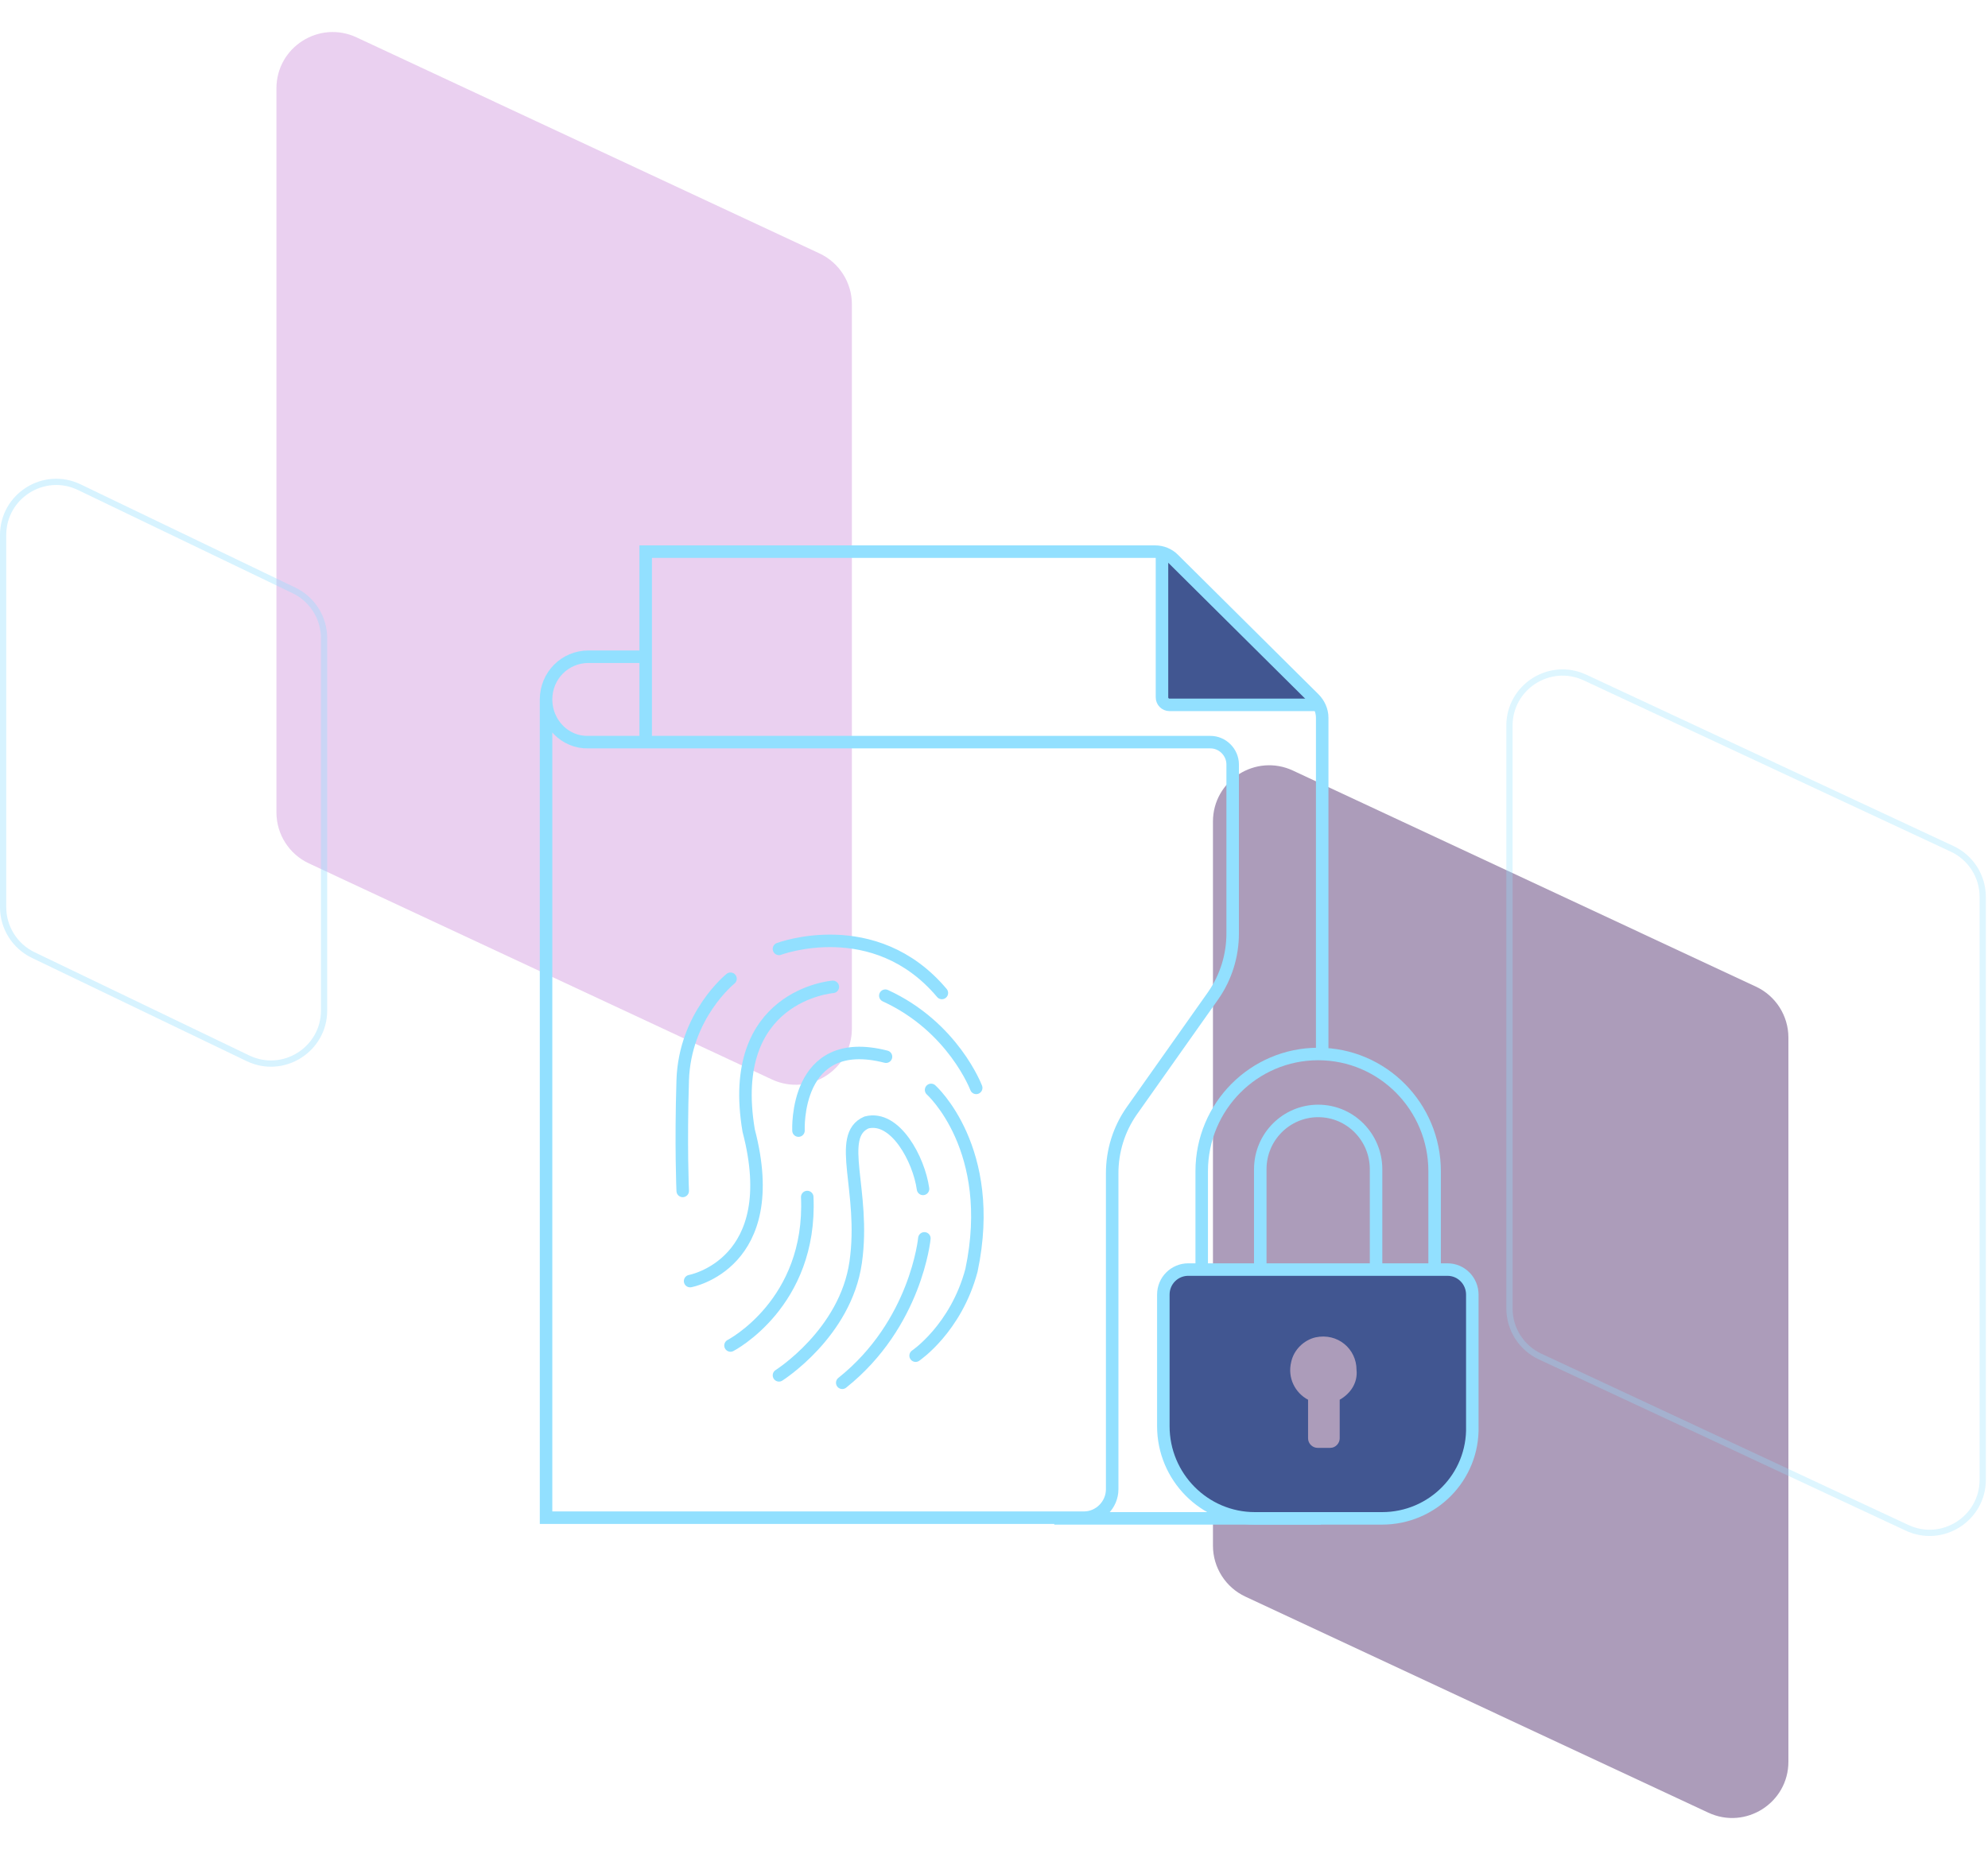 <?xml version="1.0" encoding="UTF-8"?>
<svg xmlns="http://www.w3.org/2000/svg" width="318" height="296" viewBox="0 0 318 296" fill="none">
  <path opacity="0.2" d="M44.22 14.133C44.22 7.548 51.059 3.193 57.026 5.978L131.075 40.542C134.243 42.02 136.269 45.2 136.269 48.697V164.55C136.269 171.135 129.429 175.49 123.462 172.705L49.413 138.141C46.245 136.662 44.22 133.482 44.22 129.986V14.133Z" fill="#9618B7"></path>
  <path opacity="0.4" d="M194.024 131.45C194.024 124.865 200.864 120.51 206.831 123.295L280.88 157.859C284.048 159.338 286.073 162.518 286.073 166.014V281.867C286.073 288.452 279.233 292.807 273.267 290.022L199.218 255.458C196.049 253.98 194.024 250.8 194.024 247.303V131.45Z" fill="#300853"></path>
  <path opacity="0.3" d="M241.451 116.109C241.451 109.89 247.911 105.776 253.546 108.406L312.254 135.809C315.246 137.206 317.158 140.209 317.158 143.512V236.745C317.158 242.964 310.699 247.078 305.063 244.447L246.356 217.044C243.364 215.648 241.451 212.644 241.451 209.342V116.109Z" stroke="#92E0FF"></path>
  <path opacity="0.9" d="M0.5 85.608C0.5 79.346 7.041 75.234 12.684 77.947L47.025 94.463C49.969 95.879 51.842 98.856 51.842 102.123V161.661C51.842 167.922 45.301 172.035 39.658 169.321L5.316 152.806C2.372 151.39 0.5 148.412 0.5 145.145V85.608Z" stroke="#92E0FF" stroke-opacity="0.4"></path>
  <path d="M211.284 242.934H168.644" stroke="#92E0FF" stroke-width="2" stroke-miterlimit="10"></path>
  <path d="M211.499 112.774H187.703C187.056 112.774 186.518 112.232 186.518 111.581V88.369L211.499 112.774Z" fill="#415691"></path>
  <path d="M103.283 118.089V88.261H184.795C185.872 88.261 186.949 88.695 187.702 89.454L210.207 111.798C210.961 112.557 211.499 113.642 211.499 114.835V168.418" stroke="#92E0FF" stroke-width="2" stroke-miterlimit="10"></path>
  <path d="M87.347 111.907V242.825H173.381C175.858 242.825 177.904 240.764 177.904 238.27V187.724C177.904 184.145 178.981 180.674 181.026 177.746L194.055 159.306C196.101 156.378 197.178 152.907 197.178 149.327V122.319C197.178 120.367 195.563 118.74 193.625 118.74H94.131C90.362 118.848 87.347 115.703 87.347 111.907ZM87.347 111.907C87.347 108.11 90.362 105.073 94.131 105.073H103.283" stroke="#92E0FF" stroke-width="2" stroke-miterlimit="10"></path>
  <path d="M210.853 112.774H187.057C186.41 112.774 185.872 112.232 185.872 111.581V88.369" stroke="#92E0FF" stroke-width="2" stroke-miterlimit="10"></path>
  <path d="M229.481 203.018V187.399C229.481 177.095 221.19 168.635 210.853 168.635C200.624 168.635 192.225 176.986 192.225 187.399V203.018" stroke="#92E0FF" stroke-width="2" stroke-miterlimit="10"></path>
  <path d="M201.593 203.018V187.074C201.593 181.867 205.793 177.746 210.854 177.746C216.022 177.746 220.114 181.976 220.114 187.074V203.127" stroke="#92E0FF" stroke-width="2" stroke-miterlimit="10"></path>
  <path d="M124.604 151.822C124.604 151.822 139.894 146.074 150.661 158.873" stroke="#92E0FF" stroke-width="2" stroke-miterlimit="10" stroke-linecap="round"></path>
  <path d="M156.153 174.058C156.153 174.058 152.492 164.296 141.617 159.306" stroke="#92E0FF" stroke-width="2" stroke-miterlimit="10" stroke-linecap="round"></path>
  <path d="M133.218 157.896C133.218 157.896 116.097 159.198 119.758 180.891C125.357 202.259 110.39 204.971 110.39 204.971" stroke="#92E0FF" stroke-width="2" stroke-miterlimit="10" stroke-linecap="round"></path>
  <path d="M116.851 156.595C116.851 156.595 109.529 162.452 109.206 172.865C108.883 183.277 109.206 190.545 109.206 190.545" stroke="#92E0FF" stroke-width="2" stroke-miterlimit="10" stroke-linecap="round"></path>
  <path d="M127.726 180.891C127.726 180.891 126.972 165.272 141.724 169.068" stroke="#92E0FF" stroke-width="2" stroke-miterlimit="10" stroke-linecap="round"></path>
  <path d="M148.938 174.383C148.938 174.383 159.491 183.82 155.399 203.235C152.923 212.563 146.462 216.902 146.462 216.902" stroke="#92E0FF" stroke-width="2" stroke-miterlimit="10" stroke-linecap="round"></path>
  <path d="M147.862 198.137C147.862 198.137 146.57 211.804 134.725 221.241" stroke="#92E0FF" stroke-width="2" stroke-miterlimit="10" stroke-linecap="round"></path>
  <path d="M116.851 215.275C116.851 215.275 129.88 208.55 129.126 191.521" stroke="#92E0FF" stroke-width="2" stroke-miterlimit="10" stroke-linecap="round"></path>
  <path d="M124.604 220.048C124.604 220.048 135.264 213.323 136.879 201.934C138.494 190.545 133.648 181.759 138.602 179.59C143.232 178.396 147 185.555 147.646 190.219" stroke="#92E0FF" stroke-width="2" stroke-miterlimit="10" stroke-linecap="round"></path>
  <path d="M232.281 203.018H190.718C188.457 203.018 186.734 204.862 186.734 207.032V228.074C186.734 236.209 193.302 242.825 201.378 242.825H221.729C229.805 242.825 236.373 236.209 236.373 228.074V207.032C236.265 204.862 234.435 203.018 232.281 203.018ZM214.299 223.952V230.135C214.299 230.894 213.653 231.653 212.792 231.653H210.746C209.992 231.653 209.238 231.003 209.238 230.135V223.952C207.193 222.868 205.9 220.481 206.547 217.878C206.977 215.926 208.592 214.407 210.423 213.973C213.976 213.214 216.991 215.817 216.991 219.18C217.207 221.241 216.022 222.976 214.299 223.952Z" fill="#415691"></path>
  <path d="M221.082 242.934H200.731C192.655 242.934 186.087 236.317 186.087 228.182V207.14C186.087 204.862 187.917 203.127 190.071 203.127H231.527C233.788 203.127 235.511 204.971 235.511 207.14V228.182C235.726 236.317 229.158 242.934 221.082 242.934Z" stroke="#92E0FF" stroke-width="2" stroke-miterlimit="10"></path>
</svg>
